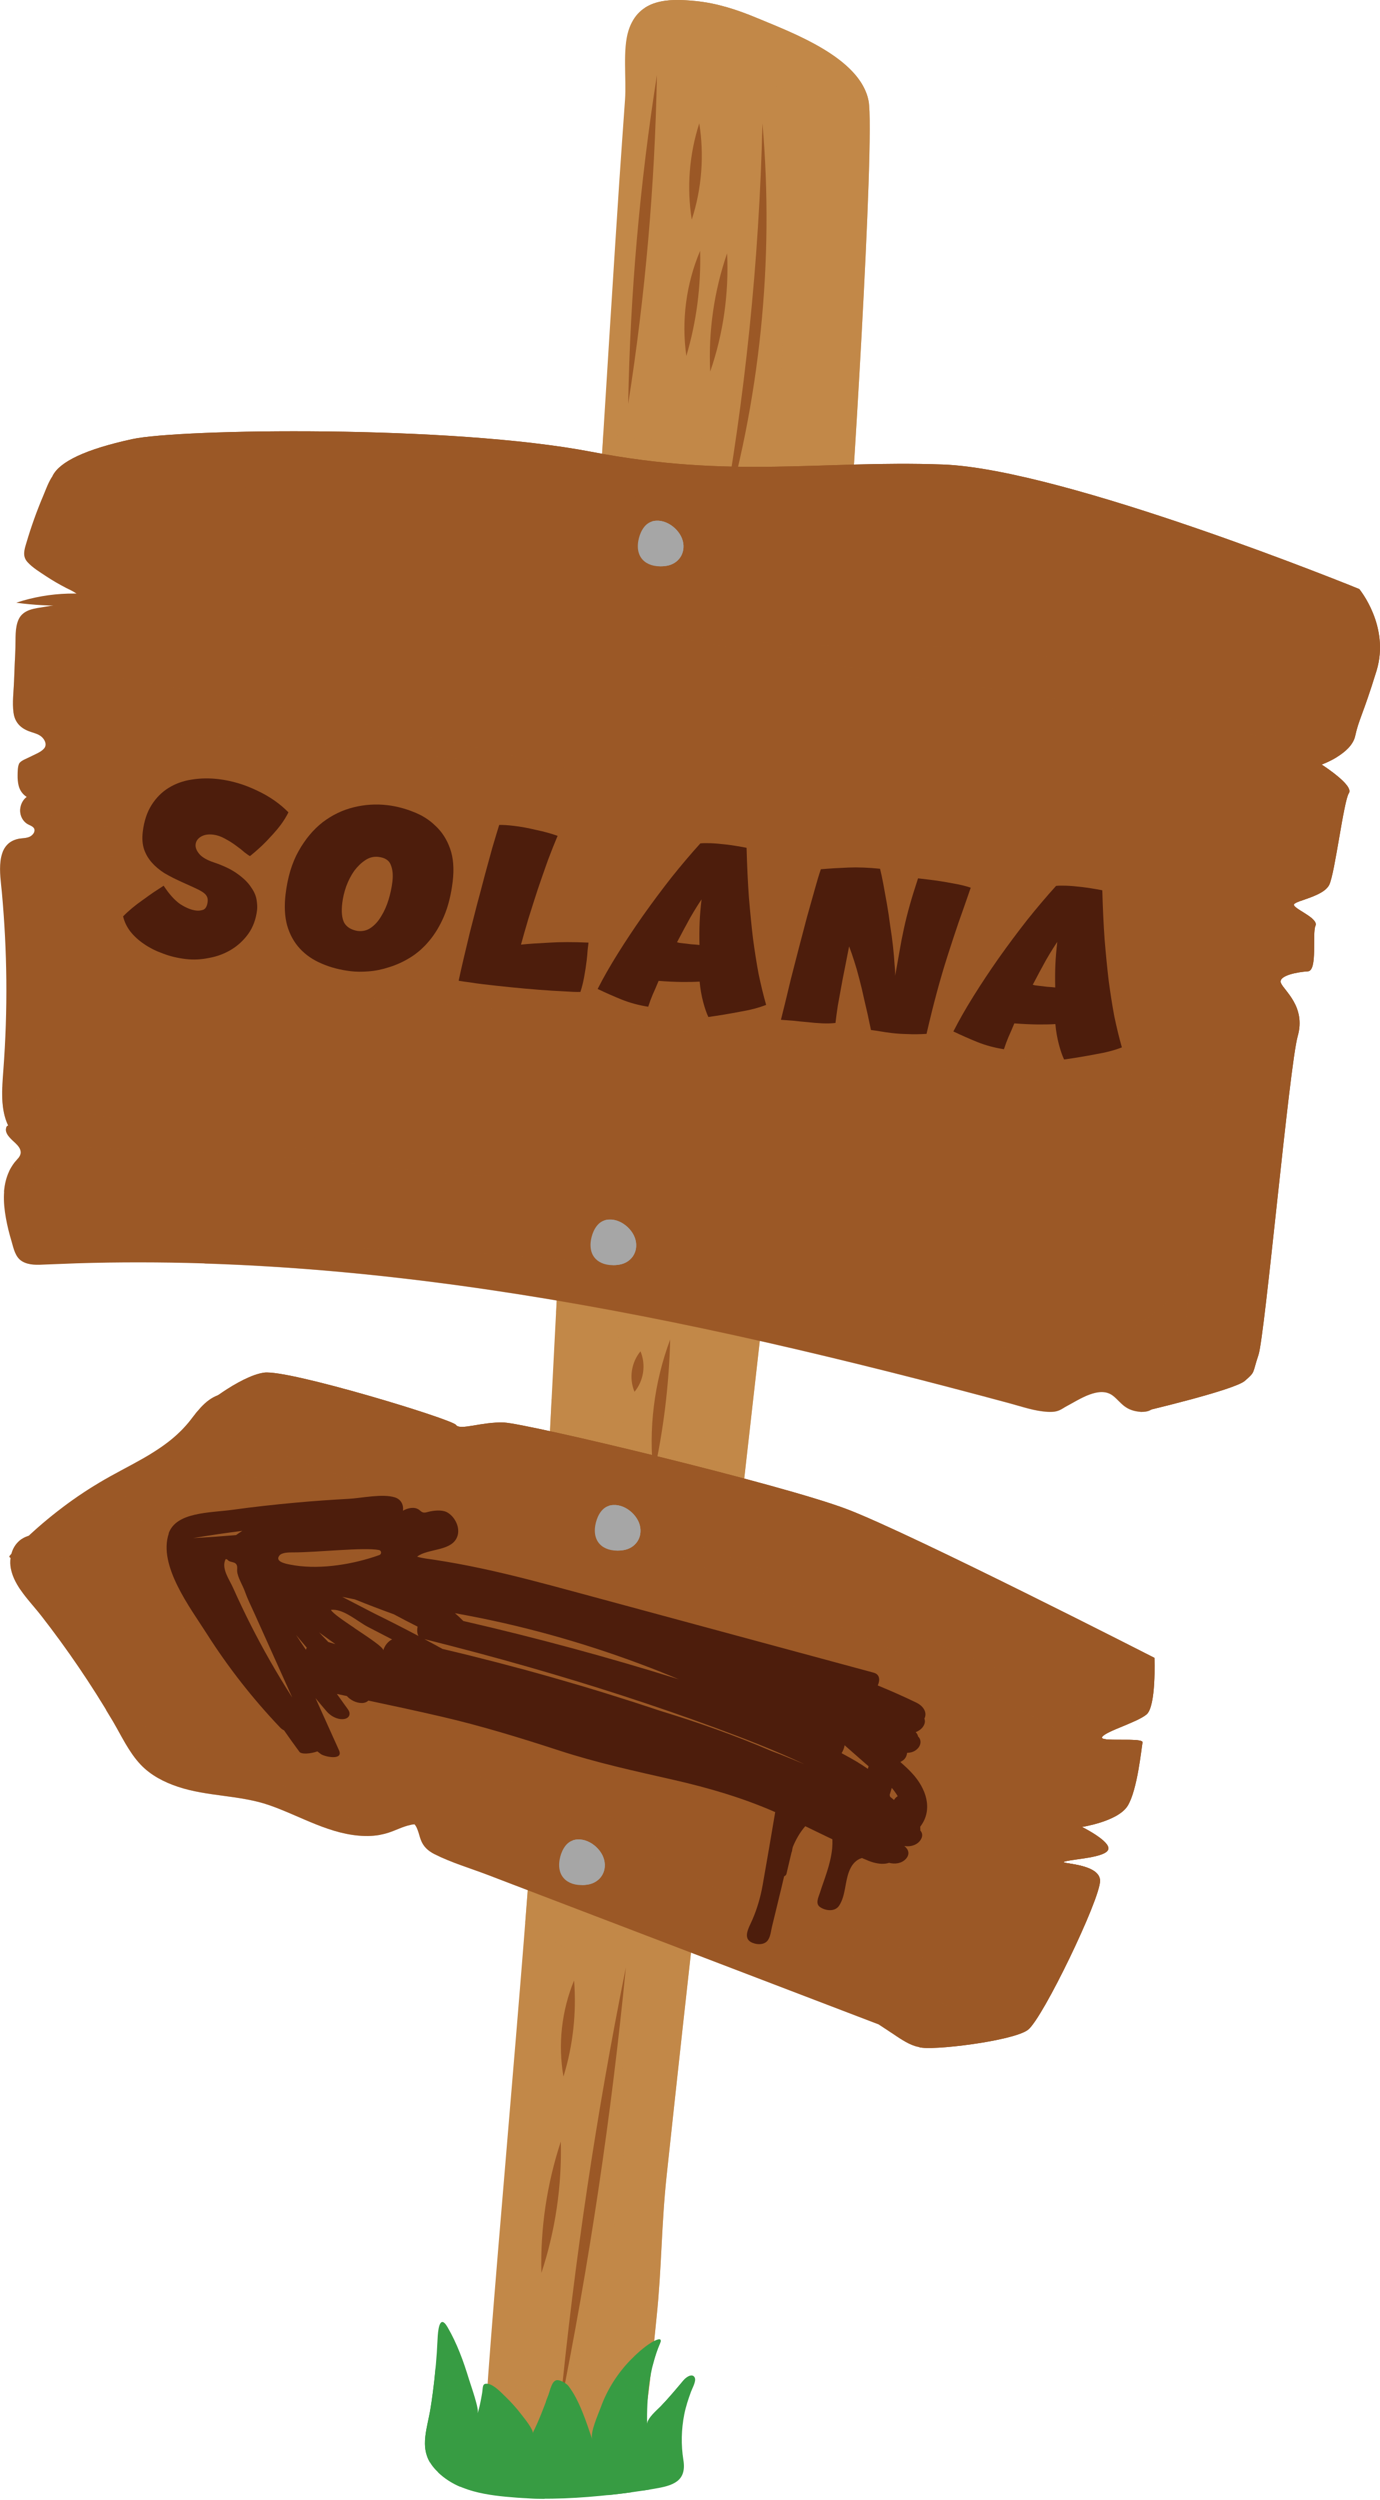 <?xml version="1.0" encoding="UTF-8"?> <svg xmlns="http://www.w3.org/2000/svg" width="174" height="315" viewBox="0 0 174 315" fill="none"><g clip-path="url(#clip0_14_30638)"><path d="M81.612 302.625C81.191 305.588 80.184 308.196 77.72 309.246C74.321 310.688 62.269 310.181 61.225 306.124C60.739 304.233 66.82 239.416 67.262 226.948C68.646 188.19 71.176 148.947 72.842 110.196C73.451 96.062 77.126 37.258 78.068 23.139C78.307 19.611 78.553 16.083 78.807 12.555C78.995 9.976 78.481 6.23 79.249 3.832C80.539 -0.196 84.329 -0.203 87.692 0.13C90.41 0.398 92.961 1.232 95.476 2.282C100.02 4.18 108.492 7.295 109.521 12.729C110.369 17.206 107.238 67.265 106.738 71.692C105.999 78.255 105.26 84.819 104.528 91.389C102.933 105.574 101.339 119.766 99.744 133.951C98.665 143.593 97.577 153.236 96.49 162.878C93.715 187.524 90.895 212.162 88.149 236.808C86.757 249.254 85.388 261.708 84.054 274.161C83.387 280.391 83.438 285.774 82.786 292.004C82.525 294.532 82.09 299.234 81.612 302.632V302.625Z" fill="#C28848"></path><g style="mix-blend-mode:screen"><path d="M102.411 12.048C96.809 11.062 91.359 8.701 86.692 5.462C84.793 4.144 82.96 2.659 81.322 0.978C83.076 -0.159 85.474 -0.094 87.692 0.13C90.41 0.398 92.961 1.232 95.476 2.282C99.925 4.137 108.137 7.172 109.441 12.403C107.086 12.533 104.774 12.46 102.411 12.048Z" fill="#C28848"></path></g><g style="mix-blend-mode:multiply"><path d="M102.759 5.578C102.643 5.513 102.527 5.448 102.404 5.39C102.52 5.455 102.636 5.513 102.759 5.578Z" fill="#C28848"></path></g><g style="mix-blend-mode:multiply"><path d="M99.708 4.071C99.621 4.028 99.527 3.992 99.44 3.948C99.527 3.984 99.621 4.028 99.708 4.071Z" fill="#C28848"></path></g><g style="mix-blend-mode:multiply"><path d="M98.686 3.622C98.607 3.586 98.527 3.55 98.447 3.521C98.527 3.557 98.607 3.586 98.686 3.622Z" fill="#C28848"></path></g><g style="mix-blend-mode:multiply"><path d="M97.701 3.202C97.628 3.173 97.556 3.144 97.483 3.108C97.556 3.137 97.628 3.166 97.701 3.202Z" fill="#C28848"></path></g><g style="mix-blend-mode:multiply"><path d="M96.729 2.804C96.729 2.804 96.758 2.811 96.766 2.818C96.751 2.818 96.744 2.811 96.729 2.804Z" fill="#C28848"></path></g><g style="mix-blend-mode:multiply" opacity="0.6"><path d="M61.232 304.356C62.602 303.943 63.95 303.45 65.247 302.871C67.842 301.712 70.574 300.227 72.371 297.966C74.219 295.641 75.031 292.728 75.625 289.874C77.097 282.876 78.597 275.965 78.778 268.778C78.872 265.091 78.677 261.396 78.068 257.759C77.662 255.325 77.474 252.753 76.394 250.493C75.22 248.03 73.169 246.596 70.886 245.255C69.306 244.328 67.798 243.227 66.226 242.249C66.769 235.345 67.161 229.788 67.262 226.941C67.864 210.119 68.683 193.204 69.552 176.28C72.386 177.251 75.234 178.207 78.097 179.106C79.256 179.468 80.438 179.779 81.561 180.236C82.373 180.562 83.192 180.881 84.025 181.149C85.438 181.598 87.409 182.235 88.671 181.112C89.99 179.932 89.526 178.019 88.844 176.628C88.018 174.926 86.808 173.346 85.431 172.05C83.663 170.391 81.162 169.659 78.93 168.869C76.836 168.123 74.828 167.188 72.748 166.406C71.966 166.109 71.045 165.689 70.118 165.414C71.081 146.962 72.06 128.525 72.85 110.189C73.219 101.546 74.741 76.212 76.075 54.594C81.916 55.739 88.069 55.87 93.802 54.095C95.019 53.718 96.701 52.95 97.208 51.682C97.512 50.929 97.679 50.088 97.904 49.306C98.106 48.603 98.28 47.893 98.396 47.169C98.918 43.829 98.534 40.258 98.201 36.918C97.846 33.411 97.346 29.927 96.99 26.421C96.642 22.965 96.563 19.509 96.621 16.032C96.65 14.221 96.715 12.388 96.766 10.548C98.614 11.185 100.505 11.693 102.419 12.026C104.774 12.439 107.086 12.511 109.434 12.381C109.463 12.489 109.499 12.598 109.521 12.714C110.369 17.191 107.238 67.251 106.738 71.677C105.999 78.24 105.26 84.804 104.528 91.375C102.933 105.56 101.339 119.751 99.744 133.936C98.665 143.579 97.577 153.221 96.49 162.864C93.715 187.509 90.895 212.148 88.149 236.794C86.757 249.24 85.388 261.693 84.054 274.146C83.387 280.377 83.438 285.759 82.786 291.99C82.525 294.518 82.09 299.22 81.612 302.617C81.191 305.58 80.184 308.188 77.72 309.239C74.321 310.68 62.269 310.173 61.225 306.116C61.182 305.957 61.189 305.334 61.239 304.341L61.232 304.356Z" fill="#C28848"></path></g><g style="mix-blend-mode:multiply"><path d="M106.977 8.527C107.057 8.599 107.129 8.679 107.209 8.751C107.137 8.679 107.057 8.599 106.977 8.527Z" fill="#C28848"></path></g><g style="mix-blend-mode:multiply"><path d="M107.897 9.505C107.832 9.432 107.774 9.353 107.709 9.28C107.774 9.353 107.832 9.425 107.897 9.505Z" fill="#C28848"></path></g><g style="mix-blend-mode:multiply"><path d="M108.477 10.287C108.419 10.193 108.354 10.106 108.289 10.019C108.354 10.106 108.412 10.2 108.477 10.287Z" fill="#C28848"></path></g><g style="mix-blend-mode:multiply"><path d="M108.941 11.077C108.898 10.983 108.847 10.896 108.796 10.809C108.847 10.896 108.898 10.99 108.941 11.077Z" fill="#C28848"></path></g><g style="mix-blend-mode:multiply"><path d="M109.296 11.903C109.267 11.823 109.238 11.751 109.209 11.671C109.238 11.751 109.275 11.823 109.296 11.903Z" fill="#C28848"></path></g><g style="mix-blend-mode:multiply"><path d="M104.629 6.701C104.535 6.636 104.433 6.578 104.339 6.513C104.44 6.578 104.535 6.636 104.629 6.701Z" fill="#C28848"></path></g><g style="mix-blend-mode:multiply"><path d="M103.701 6.115C103.593 6.049 103.484 5.984 103.368 5.919C103.477 5.984 103.585 6.049 103.701 6.115Z" fill="#C28848"></path></g><g style="mix-blend-mode:multiply"><path d="M105.557 7.346C105.462 7.273 105.368 7.208 105.274 7.143C105.368 7.208 105.462 7.281 105.557 7.346Z" fill="#C28848"></path></g><g style="mix-blend-mode:screen"><path d="M96.135 15.547C95.722 32.948 93.939 50.168 90.816 67.273C95.824 50.603 97.643 32.883 96.135 15.547Z" fill="#9B5826"></path><path d="M91.678 31.919C90.033 36.694 89.301 41.772 89.548 46.821C91.2 42.047 91.917 36.969 91.678 31.919Z" fill="#9B5826"></path><path d="M88.279 31.601C86.518 35.744 85.902 40.395 86.54 44.851C87.815 40.547 88.395 36.085 88.279 31.601Z" fill="#9B5826"></path><path d="M82.829 9.469C80.669 23.183 79.459 37.02 79.206 50.893C81.365 37.179 82.568 23.349 82.829 9.469Z" fill="#9B5826"></path><path d="M88.17 15.54C86.909 19.452 86.576 23.617 87.221 27.674C88.489 23.784 88.808 19.582 88.17 15.54Z" fill="#9B5826"></path><path d="M84.503 168.783C82.474 174.187 81.735 180.106 82.409 185.844C83.656 180.222 84.351 174.542 84.503 168.783Z" fill="#9B5826"></path><path d="M80.757 170.268C79.59 171.695 79.293 173.672 80.003 175.375C81.177 173.948 81.46 171.97 80.757 170.268Z" fill="#9B5826"></path><path d="M78.916 247.9C75.205 266.301 72.422 284.876 70.596 303.552C74.314 285.151 77.082 266.583 78.916 247.9Z" fill="#9B5826"></path><path d="M70.712 269.843C68.958 275.175 68.117 280.797 68.262 286.404C70.023 281.072 70.85 275.451 70.712 269.843Z" fill="#9B5826"></path><path d="M72.386 249.544C70.813 253.348 70.335 257.6 71.045 261.657C72.255 257.738 72.698 253.638 72.386 249.544Z" fill="#9B5826"></path></g><path d="M171.384 74.22C171.384 74.22 134.256 59.079 118.863 58.528C103.47 57.978 92.359 60.354 74.589 56.934C56.819 53.515 22.641 54.037 16.691 55.326C10.741 56.616 7.537 58.188 6.646 59.941C5.754 61.694 157.737 82.826 159.824 82.631C161.919 82.442 171.384 74.213 171.384 74.213V74.22Z" fill="#9B5826"></path><g style="mix-blend-mode:screen"><path d="M171.384 74.22C171.384 74.22 134.256 59.079 118.863 58.528C103.47 57.978 92.359 60.354 74.589 56.934C56.819 53.515 22.641 54.037 16.691 55.326C10.741 56.616 7.537 58.188 6.646 59.941C5.754 61.694 157.737 82.826 159.824 82.631C161.919 82.442 171.384 74.213 171.384 74.213V74.22Z" fill="#9B5826"></path></g><path d="M162.39 80.349L171.384 74.22C171.384 74.22 175.29 78.907 173.558 84.543C171.819 90.179 171.362 90.527 170.862 92.773C170.355 95.019 166.63 96.337 166.63 96.337C166.63 96.337 170.739 98.953 170.079 99.938C169.42 100.923 168.318 110.015 167.608 111.478C166.898 112.942 163.448 113.456 163.158 113.949C162.868 114.441 166.311 115.666 165.869 116.644C165.427 117.622 166.166 122.323 164.905 122.396C163.644 122.468 161.136 122.925 161.506 123.859C161.875 124.794 164.687 126.844 163.629 130.546C162.571 134.248 159.491 168.304 158.679 170.724C157.868 173.143 158.324 172.803 156.962 173.991C155.606 175.179 143.844 177.918 143.844 177.918C143.844 177.918 144.351 127.851 148.243 110.058C152.135 92.266 162.39 80.356 162.39 80.356V80.349Z" fill="#9B5826"></path><g style="mix-blend-mode:multiply"><path d="M162.39 80.349L171.384 74.22C171.384 74.22 175.29 78.907 173.558 84.543C171.819 90.179 171.362 90.527 170.862 92.773C170.355 95.019 166.63 96.337 166.63 96.337C166.63 96.337 170.739 98.953 170.079 99.938C169.42 100.923 168.318 110.015 167.608 111.478C166.898 112.942 163.448 113.456 163.158 113.949C162.868 114.441 166.311 115.666 165.869 116.644C165.427 117.622 166.166 122.323 164.905 122.396C163.644 122.468 161.136 122.925 161.506 123.859C161.875 124.794 164.687 126.844 163.629 130.546C162.571 134.248 159.491 168.304 158.679 170.724C157.868 173.143 158.324 172.803 156.962 173.991C155.606 175.179 143.844 177.918 143.844 177.918C143.844 177.918 144.351 127.851 148.243 110.058C152.135 92.266 162.39 80.356 162.39 80.356V80.349Z" fill="#9B5826"></path></g><g style="mix-blend-mode:multiply"><path d="M166.296 112.377C166.586 112.239 166.905 112.123 167.224 111.985C166.419 112.753 164.847 113.202 163.905 113.55C164.702 113.152 165.492 112.753 166.296 112.377Z" fill="#9B5826"></path></g><g style="mix-blend-mode:multiply"><path d="M161.665 99.604C158.317 99.872 155.056 100.445 151.831 101.372C151.439 101.437 151.055 101.531 150.671 101.64C151.171 100.227 151.708 98.865 152.251 97.561C152.889 97.561 153.541 97.634 154.135 97.598C155.099 97.547 156.056 97.416 157.005 97.257C158.81 96.953 160.593 96.554 162.39 96.207C164.093 95.873 165.782 95.656 167.507 95.489C167.869 95.453 168.231 95.417 168.601 95.374C167.594 95.997 166.637 96.337 166.637 96.337C166.637 96.337 169.413 98.105 170.036 99.286C167.26 99.162 164.419 99.38 161.673 99.604H161.665Z" fill="#9B5826"></path></g><g style="mix-blend-mode:multiply"><path d="M146.801 127.09C146.576 127.09 146.352 127.09 146.134 127.119C146.091 127.119 146.047 127.134 146.004 127.141C146.2 124.83 146.417 122.599 146.656 120.498C148.526 120.259 150.287 119.375 152.005 118.643C153.882 117.839 155.838 117.288 157.73 116.513C159.607 115.745 161.404 114.811 163.216 113.898C163.202 113.912 163.173 113.934 163.165 113.949C162.963 114.304 164.658 115.028 165.485 115.774C164.571 116.252 163.745 116.955 162.919 117.542C161.375 118.643 159.738 119.628 158.114 120.606C154.846 122.57 151.497 124.402 148.396 126.634C148.091 126.627 147.794 126.605 147.468 126.583C147.069 126.561 146.845 126.808 146.808 127.09H146.801Z" fill="#9B5826"></path></g><g style="mix-blend-mode:multiply"><path d="M163.564 127.199C161.056 127.996 158.621 129.032 156.244 130.14C153.425 131.451 150.78 132.98 148.127 134.552C148.04 134.545 147.953 134.552 147.866 134.588C147.576 134.719 147.316 134.885 147.018 135.008C146.721 135.132 146.431 135.276 146.141 135.421C145.873 135.559 145.612 135.697 145.352 135.842C145.489 133.675 145.641 131.538 145.808 129.452C145.982 129.401 146.156 129.343 146.33 129.293C147.047 129.068 147.765 128.843 148.468 128.561C148.54 128.532 148.613 128.503 148.685 128.474C148.729 128.452 148.772 128.43 148.816 128.409C148.823 128.409 148.823 128.409 148.83 128.401C149.011 128.315 148.765 128.438 148.83 128.401C148.845 128.401 148.859 128.387 148.903 128.365C149.048 128.293 149.178 128.228 149.294 128.104C149.294 128.104 149.294 128.104 149.294 128.097C150.156 128.119 151.019 128.01 151.852 127.771C153.469 127.3 154.903 126.366 156.418 125.663C158.085 124.888 159.788 124.185 161.498 123.526C161.455 123.635 161.448 123.75 161.498 123.874C161.738 124.475 162.984 125.54 163.564 127.213V127.199Z" fill="#9B5826"></path></g><path d="M1.145 147.607C1.319 147.237 1.536 146.882 1.783 146.549C2.08 146.143 2.616 145.745 2.609 145.201C2.602 144.491 1.819 143.963 1.377 143.499C0.971 143.072 0.558 142.564 0.833 141.963C0.862 141.898 0.935 141.854 1.029 141.826C0.029 139.725 0.246 137.16 0.42 134.871C0.703 131.096 0.833 127.308 0.797 123.519C0.761 119.809 0.573 116.108 0.232 112.413C0.029 110.21 -0.696 106.364 2.29 105.704C2.761 105.603 3.305 105.639 3.74 105.436C4.059 105.291 4.45 104.879 4.341 104.487C4.232 104.096 3.667 103.98 3.37 103.77C3.131 103.596 2.928 103.379 2.79 103.118C2.297 102.22 2.558 101.017 3.363 100.416C2.863 100.09 2.508 99.626 2.348 98.989C2.247 98.576 2.21 98.134 2.218 97.707C2.225 97.272 2.218 96.663 2.392 96.258C2.573 95.837 3.348 95.598 3.74 95.388C4.305 95.084 5.153 94.801 5.566 94.302C5.965 93.816 5.638 93.179 5.225 92.824C4.776 92.44 4.131 92.338 3.595 92.121C2.537 91.701 1.863 90.969 1.71 89.817C1.536 88.52 1.725 87.144 1.776 85.84L1.942 81.595C1.986 80.45 1.855 79.095 2.355 78.03C2.957 76.763 4.435 76.661 5.66 76.458C7.16 76.212 8.653 75.966 10.153 75.719C10.146 74.828 9.008 74.43 8.334 74.082C7.457 73.626 6.602 73.133 5.783 72.59C5.008 72.075 4.131 71.547 3.493 70.858C2.783 70.098 3.066 69.272 3.334 68.374C3.928 66.367 4.631 64.396 5.45 62.469C5.805 61.629 6.124 60.68 6.66 59.934C7.146 59.253 7.791 59.043 8.603 59.144C8.617 59.144 8.646 59.151 8.682 59.166C18.792 57.543 28.989 55.971 39.266 56.282C49.332 56.587 59.123 59.006 68.972 60.854C73.922 61.781 78.916 62.556 83.953 62.803C89.192 63.056 94.439 62.781 99.679 62.701C104.803 62.629 109.912 62.81 114.978 63.665C119.993 64.505 124.914 65.845 129.784 67.309C139.51 70.235 149.048 73.8 158.31 77.972C159.469 78.494 160.629 79.03 161.781 79.566C161.904 79.624 162.006 79.697 162.049 79.784C162.296 79.885 162.477 80.081 162.412 80.334C161.498 84 160.977 87.752 160.861 91.527C160.81 93.222 160.578 94.758 159.274 95.961C158.745 96.453 158.107 96.844 157.44 97.105C157.114 97.236 156.781 97.344 156.44 97.424C156.121 97.496 155.766 97.496 155.454 97.612C154.947 97.808 155.44 97.96 155.722 98.098C156.135 98.293 156.541 98.503 156.933 98.743C157.737 99.242 158.476 99.851 159.129 100.546C159.346 100.778 159.324 100.974 159.187 101.111C158.701 103.089 158.23 105.074 157.904 107.081C157.592 108.979 157.541 110.899 157.281 112.797C157.049 114.47 156.556 116.151 155.396 117.426C154.476 118.44 153.258 119.092 151.91 119.179C152.309 121.099 154.027 122.381 154.577 124.25C155.027 125.779 154.36 127.467 152.7 127.786C152.222 127.88 152.07 128.032 152.244 128.525C152.389 128.923 152.671 129.249 152.925 129.582C153.461 130.292 153.751 131.111 153.86 131.995C154.092 133.951 153.548 135.95 153.171 137.856C152.664 140.464 152.149 143.072 151.642 145.687C151.62 145.81 151.512 145.882 151.36 145.919C151.36 145.962 151.345 145.998 151.338 146.042C150.809 152.178 150.28 158.314 149.758 164.457C149.606 166.225 149.454 167.985 149.301 169.753C149.193 171.035 149.258 172.542 148.323 173.549C147.576 174.353 146.272 174.781 145.888 175.889C145.707 176.411 145.757 177.027 145.352 177.454C144.975 177.838 144.38 177.91 143.873 177.889C143.228 177.86 142.561 177.686 142.011 177.338C141.366 176.932 140.916 176.295 140.307 175.838C138.626 174.571 136.053 176.353 134.546 177.15C133.77 177.555 133.509 177.968 132.082 177.889C130.48 177.794 128.936 177.258 127.4 176.838C124.82 176.143 122.24 175.454 119.653 174.781C114.558 173.448 109.449 172.165 104.325 170.934C93.947 168.442 83.51 166.196 72.995 164.341C62.566 162.501 52.057 161.045 41.505 160.132C30.924 159.22 20.292 158.85 9.675 159.183C8.363 159.227 7.052 159.278 5.74 159.335C4.747 159.386 3.645 159.459 2.761 158.915C1.913 158.394 1.71 157.285 1.449 156.394C1.16 155.416 0.906 154.424 0.732 153.417C0.391 151.49 0.312 149.382 1.174 147.57L1.145 147.607Z" fill="#9B5826"></path><g style="mix-blend-mode:multiply" opacity="0.5"><path d="M21.843 105.53C25.749 106.211 29.656 106.907 33.577 107.53C39.454 108.472 45.498 108.501 51.34 109.667C46.426 109.776 41.512 109.544 36.613 109.225C30.968 108.856 25.329 108.363 19.676 108.124C13.9 107.885 8.117 107.668 2.341 107.465C1.667 107.443 0.993 107.429 0.319 107.407C0.63 106.581 1.217 105.936 2.29 105.704C2.761 105.603 3.305 105.639 3.739 105.436C4.058 105.291 4.45 104.878 4.341 104.487C4.232 104.096 3.667 103.98 3.37 103.77C3.131 103.596 2.928 103.379 2.79 103.118C2.587 102.741 2.515 102.321 2.558 101.908C5.189 102.423 7.783 103.176 10.407 103.647C14.212 104.328 18.046 104.871 21.85 105.538L21.843 105.53Z" fill="#9B5826"></path></g><g style="mix-blend-mode:multiply" opacity="0.5"><path d="M0.493 150.178C0.565 149.287 0.754 148.418 1.138 147.599C1.312 147.23 1.529 146.875 1.776 146.542C1.928 146.339 2.131 146.143 2.305 145.926C3.493 146.875 5.022 147.411 6.088 148.469C4.305 149.287 2.421 149.823 0.493 150.178Z" fill="#9B5826"></path></g><g style="mix-blend-mode:multiply" opacity="0.5"><path d="M22.959 142.376C27.59 143.129 32.178 144.021 36.838 144.564C45.332 145.549 54.094 145.955 62.377 148.23C59.203 148.128 56.029 147.86 52.869 147.541C48.68 147.114 44.498 146.585 40.309 146.187C36.149 145.788 31.975 145.585 27.808 145.361C19.336 144.919 10.864 144.564 2.391 144.209C2.312 144.209 2.232 144.223 2.145 144.245C1.899 143.97 1.594 143.731 1.377 143.499C0.971 143.071 0.558 142.564 0.833 141.963C0.862 141.898 0.935 141.854 1.029 141.825C0.326 140.348 0.232 138.645 0.29 136.964C3.094 138.196 6.066 139.065 9.052 139.79C13.639 140.898 18.306 141.623 22.959 142.383V142.376Z" fill="#9B5826"></path></g><g style="mix-blend-mode:multiply" opacity="0.5"><path d="M121.015 134.907C101.36 132.306 81.8 128.916 62.051 127.054C57.84 126.655 53.608 126.452 49.405 126.025C47.549 125.837 45.564 125.677 43.781 125.105C43.672 125.069 43.505 125.004 43.346 124.938C43.426 124.888 43.513 124.844 43.621 124.793C46.767 123.46 50.26 123.229 53.637 123.33C57.928 123.453 62.218 124.134 66.487 124.576C71.502 125.105 76.495 125.808 81.488 126.467C86.475 127.119 91.468 127.648 96.447 128.322C115.464 130.893 134.299 134.646 153.367 136.79C153.287 137.16 153.215 137.522 153.142 137.884C153.012 138.536 152.889 139.181 152.758 139.833C152.004 139.666 151.251 139.5 150.497 139.34C140.749 137.355 130.857 136.211 121.008 134.907H121.015Z" fill="#9B5826"></path></g><g style="mix-blend-mode:multiply" opacity="0.5"><path d="M107.071 84.072C98.867 82.819 90.707 81.428 82.576 79.762C87.83 80.283 93.084 80.79 98.353 81.102C105.216 81.508 112.072 81.319 118.935 81.471C122.421 81.551 125.907 81.768 129.349 82.312C132.763 82.848 136.147 83.587 139.517 84.34C142.851 85.086 146.17 85.919 149.497 86.68C151.12 87.05 152.751 87.39 154.382 87.731C156.019 88.071 157.505 88.462 159.186 88.433C159.766 88.658 160.361 88.839 160.977 88.977C160.911 89.832 160.853 90.686 160.832 91.541C160.817 92.106 160.774 92.65 160.679 93.171C160.448 93.121 160.208 93.063 159.976 93.012C142.489 89.194 124.747 86.782 107.064 84.072H107.071Z" fill="#9B5826"></path></g><g style="mix-blend-mode:multiply" opacity="0.5"><path d="M31.221 158.053C37.055 157.082 42.955 157.162 48.839 157.401C54.818 157.647 60.79 157.901 66.755 158.35C78.676 159.241 90.576 160.726 102.252 163.327C108.057 164.616 113.71 166.341 119.406 168.036C124.892 169.673 130.799 171.021 136.51 169.731C141.054 168.702 145.518 166.181 148.475 162.544C149.127 161.748 149.656 160.885 150.12 159.98C149.99 161.48 149.859 162.979 149.736 164.479C149.584 166.246 149.432 168.007 149.279 169.774C149.171 171.057 149.236 172.564 148.301 173.571C147.555 174.375 146.25 174.802 145.866 175.911C145.685 176.432 145.736 177.048 145.33 177.475C144.953 177.859 144.359 177.932 143.851 177.91C143.206 177.881 142.539 177.707 141.989 177.359C141.344 176.954 140.894 176.316 140.286 175.86C138.604 174.592 136.031 176.374 134.524 177.171C133.749 177.577 133.488 177.99 132.06 177.91C130.458 177.816 128.915 177.28 127.378 176.86C124.798 176.164 122.218 175.476 119.631 174.802C114.536 173.469 109.427 172.187 104.303 170.955C93.925 168.463 83.489 166.217 72.973 164.363C62.544 162.523 52.035 161.067 41.483 160.154C36.236 159.697 30.975 159.386 25.706 159.219C27.532 158.756 29.366 158.357 31.221 158.046V158.053Z" fill="#9B5826"></path></g><g style="mix-blend-mode:multiply" opacity="0.5"><path d="M1.703 89.817C1.529 88.52 1.717 87.144 1.768 85.84C1.804 84.963 1.833 84.087 1.87 83.21C2.341 83.282 2.805 83.362 3.276 83.434C6.443 83.963 9.61 84.499 12.777 85.043C24.111 86.984 35.417 89.078 46.68 91.367C55.695 93.2 64.689 95.171 73.647 97.293C67.849 96.888 62.073 96.17 56.304 95.46C49.202 94.584 42.107 93.78 34.968 93.265C27.786 92.744 20.597 92.403 13.4 92.128C9.907 91.998 6.421 91.882 2.928 91.773C2.261 91.331 1.833 90.701 1.71 89.817H1.703Z" fill="#9B5826"></path></g><g style="mix-blend-mode:screen"><path d="M158.027 81.269C142.953 73.525 126.248 68.794 109.347 67.497C125.936 70.779 142.177 75.365 158.027 81.269Z" fill="#9B5826"></path><path d="M133.415 77.574C131.676 76.154 129.589 75.27 127.451 74.684C125.298 74.133 123.052 73.872 120.834 74.249C121.892 74.647 122.936 74.945 123.972 75.234C126.907 76.009 130.415 77.045 133.415 77.567V77.574Z" fill="#9B5826"></path><path d="M151.157 128.366C140.308 124.924 129.038 122.773 117.682 122.005C128.719 124.751 139.88 126.859 151.157 128.366Z" fill="#9B5826"></path><path d="M133.618 130.612C130.009 128.576 125.914 127.424 121.769 127.301C125.378 129.344 129.473 130.481 133.618 130.612Z" fill="#9B5826"></path><path d="M51.47 145.883C35.831 141.826 19.423 140.493 3.334 141.992C19.452 142.5 35.475 143.782 51.47 145.883Z" fill="#9B5826"></path><path d="M28.873 146.912C20.561 144.847 11.864 144.209 3.334 145.057C11.813 146.209 20.314 146.817 28.873 146.912Z" fill="#9B5826"></path><path d="M47.376 153.946C37.2 150.968 26.511 149.643 15.915 150.063C26.047 151.591 37.179 152.961 47.376 153.946Z" fill="#9B5826"></path><path d="M23.691 119.571C18.14 117.68 11.994 117.397 6.298 118.781C12.103 119.404 17.857 119.658 23.691 119.571Z" fill="#9B5826"></path><path d="M19.807 122.085C15.422 120.875 10.784 120.636 6.298 121.418C10.683 122.635 15.321 122.86 19.807 122.085Z" fill="#9B5826"></path><path d="M52.586 65.599C40.012 61.52 26.438 60.26 13.335 61.977C26.518 62.274 39.578 63.477 52.586 65.599Z" fill="#9B5826"></path><path d="M15.176 75.553C10.886 74.415 6.255 74.546 2.044 75.944C6.421 76.545 10.842 76.408 15.176 75.553Z" fill="#9B5826"></path><path d="M11.849 78.408C8.798 77.422 5.457 77.422 2.413 78.429C5.465 79.422 8.798 79.407 11.849 78.408Z" fill="#9B5826"></path><path d="M143.634 153.823C133.053 150.164 121.849 148.216 110.652 148.114C121.276 150.143 132.944 152.157 143.634 153.823Z" fill="#9B5826"></path><path d="M116.754 159.575C110.362 157.083 103.607 155.518 96.766 154.967C103.158 157.467 109.912 159.017 116.754 159.575Z" fill="#9B5826"></path><path d="M104.919 154.533C99.875 151.903 94.142 150.534 88.453 150.628C93.802 152.512 99.295 153.801 104.919 154.533Z" fill="#9B5826"></path><path d="M100.687 160.734C97.976 159.082 94.758 158.321 91.598 158.611C94.309 160.27 97.527 161.016 100.687 160.734Z" fill="#9B5826"></path></g><path d="M82.119 65.737C83.764 65.171 85.685 66.599 86.091 68.163C86.489 69.706 85.547 71.083 83.989 71.308C81.764 71.633 80.075 70.496 80.481 68.156C80.648 67.222 81.155 66.07 82.119 65.737Z" fill="#A6A6A6"></path><g style="mix-blend-mode:multiply"><path d="M85.04 68.265C84.721 67.026 83.453 65.881 82.126 65.729C83.771 65.171 85.685 66.599 86.091 68.156C86.489 69.699 85.547 71.076 83.989 71.3C83.713 71.344 83.445 71.358 83.184 71.358C84.597 71.025 85.424 69.721 85.04 68.258V68.265Z" fill="#A6A6A6"></path></g><path d="M76.154 153.794C77.799 153.229 79.72 154.656 80.126 156.22C80.525 157.764 79.582 159.133 78.024 159.365C75.799 159.691 74.111 158.553 74.516 156.213C74.683 155.279 75.191 154.127 76.154 153.794Z" fill="#A6A6A6"></path><g style="mix-blend-mode:multiply"><path d="M79.075 156.322C78.756 155.083 77.488 153.938 76.162 153.786C77.807 153.228 79.72 154.648 80.126 156.213C80.525 157.756 79.582 159.126 78.024 159.357C77.749 159.401 77.481 159.415 77.22 159.415C78.633 159.082 79.459 157.778 79.075 156.315V156.322Z" fill="#A6A6A6"></path></g><path d="M145.562 208.895C145.562 208.895 115.094 193.341 106.861 190.19C98.628 187.038 66.392 179.352 63.551 179.243C60.711 179.135 58 180.279 57.5 179.548C56.993 178.816 36.345 172.542 33.309 172.955C30.272 173.375 25.271 177.338 24.634 178.157C23.996 178.975 130.56 212.387 132.698 212.112C134.843 211.836 145.562 208.888 145.562 208.888V208.895Z" fill="#9B5826"></path><g style="mix-blend-mode:screen"><path d="M145.562 208.895C145.562 208.895 115.094 193.341 106.861 190.19C98.628 187.038 66.392 179.352 63.551 179.243C60.711 179.135 58 180.279 57.5 179.548C56.993 178.816 36.345 172.542 33.309 172.955C30.272 173.375 25.271 177.338 24.634 178.157C23.996 178.975 130.56 212.387 132.698 212.112C134.843 211.836 145.562 208.888 145.562 208.888V208.895Z" fill="#9B5826"></path></g><path d="M136.126 209.424L145.562 208.888C145.562 208.888 145.808 215.017 144.554 216.038C143.301 217.059 139.568 218.081 138.981 218.842C138.394 219.595 144.192 218.856 144.061 219.559C143.924 220.254 143.416 225.565 142.184 227.542C140.952 229.52 136.43 230.201 136.43 230.201C136.43 230.201 140.119 232.034 139.735 233.055C139.351 234.077 135.386 234.236 134.263 234.555C133.14 234.874 138.67 234.7 138.706 236.975C138.742 239.249 131.48 254.361 129.603 255.774C127.726 257.187 117.305 258.447 115.899 257.947C114.5 257.455 114.775 245.559 118.334 233.867C121.892 222.174 136.133 209.431 136.133 209.431L136.126 209.424Z" fill="#9B5826"></path><g style="mix-blend-mode:multiply"><path d="M136.126 209.424L145.562 208.888C145.562 208.888 145.808 215.017 144.554 216.038C143.301 217.059 139.568 218.081 138.981 218.842C138.394 219.595 144.192 218.856 144.061 219.559C143.924 220.254 143.416 225.565 142.184 227.542C140.952 229.52 136.43 230.201 136.43 230.201C136.43 230.201 140.119 232.034 139.735 233.055C139.351 234.077 135.386 234.236 134.263 234.555C133.14 234.874 138.67 234.7 138.706 236.975C138.742 239.249 131.48 254.361 129.603 255.774C127.726 257.187 117.305 258.447 115.899 257.947C114.5 257.455 114.775 245.559 118.334 233.867C121.892 222.174 136.133 209.431 136.133 209.431L136.126 209.424Z" fill="#9B5826"></path></g><g style="mix-blend-mode:multiply"><path d="M144.025 219.479C142.96 219.776 141.902 220.356 140.96 220.812C139.728 221.406 138.524 222.051 137.307 222.674C134.604 224.065 131.806 225.391 128.799 225.963C126.508 226.398 124.226 226.354 121.935 226.18C123.276 223.993 124.798 221.877 126.342 219.928C128.154 219.726 129.958 219.414 131.77 219.218C134.234 218.958 136.633 218.805 139.039 218.197C140.155 217.914 141.257 217.574 142.337 217.19C140.894 217.798 139.322 218.371 138.959 218.842C138.401 219.566 143.663 218.921 144.011 219.479H144.025Z" fill="#9B5826"></path></g><g style="mix-blend-mode:multiply"><path d="M119.74 230.288C120.203 230.549 120.682 230.759 121.189 230.911C121.53 231.012 121.892 231.078 122.24 231.056C125.045 232.418 128.088 233.389 131.154 233.954C132.451 234.193 133.828 234.388 135.176 234.374C134.792 234.432 134.466 234.49 134.249 234.548C133.14 234.866 138.51 234.7 138.677 236.888C137.524 237.395 136.162 237.431 134.923 237.489C133.285 237.569 131.69 237.525 130.074 237.243C126.748 236.663 123.508 235.359 120.464 233.917C120.385 233.881 120.305 233.874 120.232 233.874C120.203 233.859 120.182 233.852 120.153 233.838C119.935 233.744 119.725 233.649 119.508 233.548C119.196 233.41 118.892 233.251 118.587 233.099C118.906 232.157 119.29 231.215 119.725 230.273C119.725 230.273 119.732 230.273 119.74 230.281V230.288Z" fill="#9B5826"></path></g><g style="mix-blend-mode:multiply"><path d="M118.921 234.838C119.152 234.932 119.384 235.012 119.616 235.091C119.913 235.193 120.211 235.294 120.522 235.2C123.501 237.062 126.762 238.366 130.255 238.88C132.002 239.134 133.712 239.105 135.459 238.953C136.466 238.866 137.517 238.75 138.408 238.308C138.082 239.366 137.495 240.865 136.763 242.546C136.698 242.452 136.589 242.394 136.43 242.415C133.27 242.886 130.06 242.684 127.008 241.756C123.747 240.764 120.508 239.655 117.304 238.474C117.232 238.445 117.159 238.438 117.094 238.446C117.399 237.149 117.754 235.83 118.145 234.512C118.399 234.628 118.66 234.744 118.921 234.845V234.838Z" fill="#9B5826"></path></g><path d="M1.181 196.094C1.261 195.985 1.348 195.891 1.435 195.79C1.71 194.783 2.392 193.928 3.457 193.565C3.501 193.551 3.53 193.529 3.573 193.515C3.588 193.515 3.602 193.515 3.616 193.515C6.726 190.624 10.175 188.096 13.886 186.031C17.495 184.024 21.38 182.329 23.974 178.982C25.148 177.468 26.25 175.947 28.265 175.585C30.453 175.193 32.794 175.874 34.939 176.258L42.288 177.562C44.433 177.946 46.796 178.12 48.811 178.968C49.68 179.337 50.485 179.873 51.05 180.641C51.615 181.402 51.883 182.315 52.217 183.191C52.507 183.966 53.137 185.568 54.174 184.952C54.985 184.466 55.565 183.684 56.42 183.242C60.051 181.358 64.733 183.104 68.4 184.003C77.604 186.263 86.808 188.574 95.86 191.399C101.129 193.044 106.347 194.855 111.463 196.927C114.848 198.296 118.087 199.919 121.494 201.223C124.856 202.505 128.183 203.94 131.183 205.946C132.422 206.772 133.604 207.692 134.872 208.482C135.314 208.757 135.778 209.025 136.104 209.431C137.249 210.887 136.242 213.741 136.082 215.4C135.93 216.907 135.647 217.943 134.256 218.704C131.64 220.124 128.893 221.341 126.125 222.442C126.719 223.116 127.371 223.724 128.103 224.253C128.871 224.811 129.741 225.267 130.306 226.064C130.901 226.89 130.872 227.81 130.611 228.752C130.256 230.056 129.813 231.346 129.415 232.635C129.292 233.026 128.821 233.135 128.465 233.106C127.393 233.019 126.342 233.019 125.277 233.12C126.067 234.272 126.871 235.417 127.719 236.525C128.205 237.163 127.538 237.626 126.922 237.59C124.704 237.453 122.486 237.315 120.269 237.17C120.269 238.134 121.312 238.829 122.059 239.358C122.849 239.916 123.682 240.568 124.088 241.473C124.574 242.567 124.19 243.625 123.718 244.646C123.11 245.965 122.501 247.276 121.892 248.587C120.66 251.253 119.479 253.948 118.182 256.585C116.812 259.367 114.123 257.288 112.355 256.122C111.833 255.774 111.304 255.433 110.782 255.086C101.571 251.565 92.359 248.044 83.148 244.523C78.314 242.676 73.48 240.829 68.646 238.981C66.284 238.076 63.921 237.177 61.559 236.272C59.326 235.417 56.92 234.714 54.782 233.635C53.956 233.215 53.362 232.671 53.043 231.795C52.898 231.411 52.818 230.998 52.666 230.614C52.586 230.418 52.449 230.013 52.253 229.897C52.391 229.86 52.369 229.853 52.181 229.882C52.043 229.889 51.905 229.911 51.775 229.947C50.796 230.15 49.905 230.636 48.956 230.94C48.013 231.244 47.02 231.36 46.042 231.338C41.701 231.244 37.94 228.839 33.954 227.455C30.236 226.166 26.184 226.383 22.445 225.137C20.698 224.557 19.01 223.688 17.734 222.341C16.248 220.769 15.314 218.711 14.226 216.864C11.502 212.242 8.479 207.801 5.182 203.57C3.798 201.795 1.812 199.933 1.37 197.637C1.283 197.195 1.276 196.746 1.334 196.311C1.218 196.224 1.152 196.144 1.189 196.087L1.181 196.094Z" fill="#9B5826"></path><g style="mix-blend-mode:multiply" opacity="0.5"><path d="M102.788 203.577C94.019 199.752 85.141 196.072 76.546 191.855C80.51 192.558 84.402 193.58 88.236 194.847C97.592 197.934 106.383 202.331 115.493 206.011C122.457 208.822 129.393 211.684 136.162 214.915C136.133 215.081 136.111 215.248 136.097 215.4C135.959 216.806 135.691 217.798 134.531 218.537C133.915 218.204 133.299 217.87 132.676 217.544C122.95 212.408 112.862 207.982 102.788 203.584V203.577Z" fill="#9B5826"></path></g><g style="mix-blend-mode:multiply" opacity="0.5"><path d="M37.889 184.155C40.643 185.183 43.448 186.045 46.202 187.052C48.296 187.82 50.412 188.704 52.224 190.023C51.144 190.081 49.941 189.733 49.021 189.53C47.071 189.088 45.086 188.813 43.129 188.422C36.28 187.045 29.431 185.589 22.626 184.031C21.43 183.756 20.22 183.481 18.995 183.213C20.735 182.155 22.358 180.938 23.684 179.344C25.025 179.685 26.351 180.083 27.678 180.511C31.127 181.612 34.512 182.894 37.896 184.155H37.889Z" fill="#9B5826"></path></g><g style="mix-blend-mode:multiply" opacity="0.5"><path d="M35.193 196.007C30.953 195.739 26.837 193.862 22.771 192.848C17.952 191.646 13.023 190.204 8.03 189.842C9.19 188.972 10.385 188.154 11.61 187.386C12.045 187.509 12.48 187.632 12.915 187.755C15.77 188.581 18.633 189.392 21.466 190.284C26.177 191.769 30.91 193.507 35.193 196.007Z" fill="#9B5826"></path></g><g style="mix-blend-mode:multiply" opacity="0.5"><path d="M14.792 216.045C17.191 217.03 19.582 218.015 21.974 219.008C29.845 222.282 37.708 225.731 45.252 229.693C46.18 230.179 47.1 230.679 48.013 231.186C47.361 231.309 46.694 231.367 46.035 231.352C41.694 231.258 37.932 228.853 33.947 227.469C30.229 226.18 26.177 226.397 22.438 225.151C20.691 224.572 19.003 223.702 17.727 222.355C16.241 220.783 15.306 218.725 14.219 216.878C13.937 216.4 13.632 215.929 13.342 215.451C13.821 215.654 14.299 215.856 14.785 216.052L14.792 216.045Z" fill="#9B5826"></path></g><g style="mix-blend-mode:multiply" opacity="0.5"><path d="M89.011 237.307C83.264 234.518 77.539 231.715 71.741 229.027C68.733 227.636 65.726 226.252 62.733 224.847C61.247 224.151 59.689 223.572 58.196 222.869C62.791 223.862 67.306 225.231 71.719 226.854C81.764 230.556 91.323 235.431 100.991 239.988C105.6 242.161 110.282 244.11 114.993 246.066C117.247 247.001 119.493 247.964 121.697 249.022C121.081 250.355 120.479 251.688 119.863 253.021C109.854 247.276 99.382 242.342 89.004 237.307H89.011Z" fill="#9B5826"></path></g><g style="mix-blend-mode:multiply" opacity="0.5"><path d="M9.936 197.137C14.596 199.173 19.184 201.411 23.96 203.179C25.873 203.889 27.794 204.606 29.62 205.519C30.678 206.048 31.758 206.649 32.678 207.424C31.127 207.228 29.598 206.772 28.105 206.323C25.931 205.671 23.721 205.185 21.503 204.671C15.183 203.215 8.864 201.781 2.551 200.281C1.993 199.455 1.544 198.593 1.363 197.644C1.276 197.202 1.268 196.753 1.326 196.318C1.211 196.231 1.145 196.152 1.182 196.094C1.261 195.985 1.348 195.891 1.435 195.789C1.645 195.021 2.087 194.348 2.761 193.906C3.015 194.036 3.247 194.181 3.428 194.275C4.088 194.616 4.769 194.898 5.45 195.195C6.943 195.847 8.436 196.485 9.922 197.137H9.936Z" fill="#9B5826"></path></g><g style="mix-blend-mode:multiply" opacity="0.5"><path d="M83.083 215.791C75.481 212.821 67.885 209.843 60.298 206.851C56.855 205.497 53.427 204.077 49.934 202.845C48.173 202.222 46.274 201.606 44.593 200.672C45.223 200.875 45.846 201.114 46.484 201.302C48.303 201.831 50.13 202.345 51.956 202.86C55.652 203.91 59.341 204.968 63.044 205.997C69.494 207.786 75.879 209.814 82.228 211.93C88.526 214.031 94.824 216.139 101.042 218.45C107.173 220.732 113.224 223.246 119.117 226.093C121.842 227.404 124.451 228.882 127.096 230.345C127.958 230.823 128.835 231.273 129.727 231.678C129.625 231.997 129.524 232.316 129.422 232.627C129.299 233.019 128.828 233.127 128.473 233.098C127.4 233.004 126.349 233.011 125.284 233.113C125.458 233.366 125.639 233.62 125.82 233.873C111.833 227.266 97.483 221.413 83.076 215.791H83.083Z" fill="#9B5826"></path></g><g style="mix-blend-mode:screen"><path d="M133.879 211.575C127.197 206.222 119.116 202.513 110.688 200.955C118.486 204.425 126.161 207.932 133.879 211.575Z" fill="#9B5826"></path><path d="M116.08 205.874C110.586 202.926 104.745 200.687 98.679 199.231C103.977 202.534 109.927 204.795 116.08 205.874Z" fill="#9B5826"></path><path d="M24.684 206.584C18.539 203.244 11.929 200.789 5.088 199.318C11.226 202.665 17.843 205.106 24.684 206.584Z" fill="#9B5826"></path><path d="M21.706 208.678C19.177 206.381 15.676 205.142 12.263 205.367C15.183 207.091 18.358 208.192 21.706 208.678Z" fill="#9B5826"></path><path d="M34.838 221.457C29.852 218.596 24.38 216.603 18.713 215.618C23.699 218.487 29.178 220.465 34.838 221.457Z" fill="#9B5826"></path><path d="M75.778 193.957C74.459 192.414 72.408 191.639 70.4 191.95C71.712 193.501 73.77 194.261 75.778 193.957Z" fill="#9B5826"></path><path d="M77.807 197.695C73.756 194.645 68.588 193.001 63.515 193.175C68.139 194.957 73.002 196.478 77.807 197.695Z" fill="#9B5826"></path><path d="M95.346 234.772C87.7 229.81 79.097 226.275 70.176 224.435C78.198 228.057 87.098 231.701 95.346 234.772Z" fill="#9B5826"></path><path d="M89.816 235.084C86.685 232.722 82.967 231.179 79.082 230.65C82.206 233.019 85.931 234.548 89.816 235.084Z" fill="#9B5826"></path></g><path d="M76.698 189.762C78.343 189.197 80.264 190.624 80.67 192.189C81.068 193.732 80.126 195.102 78.568 195.333C76.343 195.659 74.654 194.522 75.06 192.182C75.227 191.247 75.734 190.096 76.698 189.762Z" fill="#A6A6A6"></path><g style="mix-blend-mode:multiply"><path d="M79.619 192.291C79.3 191.052 78.032 189.907 76.705 189.755C78.35 189.197 80.264 190.624 80.67 192.182C81.068 193.725 80.126 195.094 78.568 195.326C78.293 195.37 78.024 195.384 77.763 195.384C79.177 195.051 80.003 193.747 79.619 192.283V192.291Z" fill="#A6A6A6"></path></g><path d="M72.198 231.903C73.843 231.338 75.763 232.766 76.169 234.33C76.568 235.873 75.626 237.243 74.067 237.474C71.843 237.8 70.154 236.663 70.56 234.323C70.726 233.389 71.234 232.237 72.198 231.903Z" fill="#A6A6A6"></path><g style="mix-blend-mode:multiply"><path d="M75.118 234.432C74.799 233.193 73.531 232.048 72.205 231.896C73.85 231.338 75.763 232.758 76.169 234.323C76.568 235.866 75.626 237.235 74.067 237.467C73.792 237.511 73.524 237.525 73.263 237.525C74.676 237.192 75.502 235.888 75.118 234.425V234.432Z" fill="#A6A6A6"></path></g><path d="M21.256 193.233C22.198 190.509 26.395 190.639 29.315 190.241C31.953 189.878 34.606 189.581 37.258 189.342C39.49 189.139 41.73 188.98 43.977 188.857C45.6 188.77 48.238 188.176 49.811 188.683C50.55 188.922 50.919 189.61 50.803 190.357C51.383 190.023 52.26 189.799 52.862 190.255C53.007 190.371 53.144 190.516 53.318 190.567C53.529 190.632 53.753 190.567 53.963 190.509C54.616 190.335 55.645 190.212 56.29 190.516C57.239 190.972 58 192.291 57.717 193.414C57.188 195.529 53.956 195.058 52.594 196.145C53.289 196.362 54.057 196.427 54.797 196.543C56.768 196.84 58.725 197.21 60.674 197.623C64.617 198.463 68.509 199.506 72.4 200.557C80.467 202.737 88.533 204.918 96.599 207.099C101.121 208.323 105.644 209.54 110.159 210.764C110.934 210.974 110.985 211.692 110.673 212.373C112.326 213.054 113.964 213.771 115.572 214.553C116.268 214.886 116.935 215.64 116.594 216.466C116.58 216.495 116.565 216.516 116.551 216.545C116.667 216.842 116.645 217.183 116.384 217.567C116.188 217.864 115.848 218.103 115.456 218.262C115.623 218.422 115.717 218.603 115.754 218.791C116.507 219.537 115.79 220.689 114.703 220.834C114.594 220.849 114.478 220.856 114.369 220.87C114.355 221.153 114.224 221.443 114.051 221.638C113.906 221.798 113.724 221.914 113.521 222.015C114.036 222.471 114.543 222.935 115.007 223.442C116.747 225.319 117.71 227.977 116.029 230.172C116.029 230.288 116.036 230.411 116.044 230.527C116.044 230.571 116.044 230.607 116.036 230.643C116.065 230.694 116.109 230.737 116.138 230.781C116.493 231.317 116.102 231.962 115.645 232.28C115.196 232.592 114.601 232.701 114.058 232.606C114.051 232.606 114.043 232.614 114.036 232.621C114.565 233.027 114.746 233.642 114.232 234.215C113.681 234.816 112.84 234.917 112.094 234.722C111.47 234.939 110.739 234.845 110.108 234.671C109.724 234.57 109.362 234.41 108.999 234.251C108.934 234.222 108.76 234.171 108.695 234.113C108.637 234.142 108.463 234.193 108.419 234.208C107.042 234.838 106.796 236.598 106.557 237.895C106.412 238.663 106.245 239.453 105.803 240.119C105.296 240.894 104.165 240.793 103.44 240.329C102.759 239.902 103.187 239.09 103.383 238.489C103.665 237.605 103.991 236.736 104.274 235.845C104.578 234.888 104.825 233.918 104.926 232.918C104.962 232.534 104.97 232.143 104.955 231.759C103.81 231.216 102.672 230.658 101.534 230.107C100.853 230.897 100.346 231.788 99.955 232.744L99.897 233.005C99.889 233.077 99.882 233.143 99.868 233.215C99.868 233.273 99.839 233.324 99.81 233.374C99.592 234.28 99.382 235.193 99.165 236.098C99.128 236.258 99.012 236.359 98.868 236.424C98.744 236.953 98.621 237.475 98.498 237.989C98.106 239.605 97.715 241.22 97.324 242.828C97.186 243.394 97.135 244.198 96.686 244.632C96.287 245.016 95.65 245.031 95.15 244.893C93.432 244.43 94.41 242.944 94.889 241.836C95.49 240.431 95.896 239.018 96.164 237.511C96.708 234.454 97.222 231.389 97.744 228.332C93.591 226.514 89.316 225.268 84.888 224.261C80.068 223.167 75.278 222.124 70.574 220.595C65.639 218.987 60.718 217.473 55.652 216.299C52.594 215.589 49.521 214.93 46.441 214.278C46.252 214.488 45.904 214.597 45.607 214.589C44.904 214.582 44.201 214.227 43.73 213.706C43.31 213.619 42.889 213.532 42.476 213.445C42.947 214.097 43.411 214.749 43.882 215.401C44.295 215.98 44.02 216.531 43.331 216.611C42.52 216.705 41.679 216.219 41.172 215.625C40.701 215.082 40.237 214.524 39.78 213.966C40.766 216.161 41.752 218.349 42.745 220.544C43.339 221.863 40.933 221.37 40.447 221.015C40.302 220.907 40.164 220.798 40.02 220.682C39.157 220.986 38.005 221.08 37.751 220.733C37.092 219.842 36.447 218.943 35.816 218.031C35.642 217.951 35.49 217.842 35.367 217.719C31.874 214.061 28.743 210.062 26.032 205.795C24.025 202.636 19.894 197.239 21.285 193.225L21.256 193.233ZM112.231 226.398C112.398 226.528 112.558 226.666 112.724 226.804C112.826 226.615 112.985 226.456 113.188 226.326C112.978 225.956 112.717 225.608 112.442 225.282C112.355 225.579 112.268 225.876 112.173 226.173C112.195 226.246 112.224 226.318 112.231 226.398ZM108.166 222.066C108.593 222.327 109.014 222.595 109.42 222.884C109.456 222.776 109.485 222.667 109.521 222.566C108.514 221.675 107.499 220.791 106.492 219.907C106.448 220.247 106.303 220.602 106.115 220.907C106.803 221.276 107.492 221.66 108.166 222.058V222.066ZM83.365 210.685C76.031 207.772 68.436 205.483 60.696 203.904C59.587 203.679 58.478 203.469 57.362 203.266C57.725 203.578 58.08 203.904 58.42 204.252C67.567 206.352 76.626 208.801 85.583 211.597C84.844 211.286 84.105 210.982 83.358 210.685H83.365ZM55.145 207.417C55.188 207.439 55.232 207.461 55.275 207.49C55.406 207.562 55.536 207.627 55.666 207.7C55.703 207.714 55.732 207.743 55.768 207.765C65.059 209.946 74.248 212.561 83.3 215.589C88.025 217.031 92.686 218.668 97.222 220.617C97.599 220.762 97.976 220.899 98.346 221.044C99.368 221.45 100.389 221.877 101.404 222.29C101.353 222.269 101.303 222.24 101.252 222.218C97.628 220.515 93.896 219.081 90.142 217.69C82.402 214.836 74.546 212.307 66.617 210.04C62.269 208.794 57.899 207.635 53.514 206.534C54.057 206.823 54.594 207.12 55.137 207.41L55.145 207.417ZM52.651 204.961C51.651 204.454 50.651 203.947 49.666 203.411C48.013 202.81 46.368 202.187 44.737 201.528C44.209 201.419 43.679 201.317 43.15 201.209C44.462 201.89 45.781 202.571 47.093 203.252C48.999 204.186 50.891 205.15 52.767 206.142C52.579 205.831 52.579 205.36 52.651 204.961ZM44.679 205.135C46.484 206.345 48.426 207.613 48.318 207.961C48.499 207.367 48.919 206.809 49.441 206.577C48.419 206.048 47.397 205.519 46.375 204.99C45.078 204.317 43.259 202.643 41.723 202.853C41.962 203.281 43.288 204.194 44.687 205.128L44.679 205.135ZM40.549 206.026C40.831 206.316 41.114 206.613 41.397 206.903C41.694 206.99 41.991 207.077 42.295 207.171C41.607 206.678 40.918 206.186 40.23 205.686C40.338 205.802 40.447 205.911 40.556 206.026H40.549ZM38.563 207.874C38.599 207.787 38.635 207.7 38.679 207.613C38.23 207.077 37.78 206.541 37.324 206.005C37.729 206.628 38.142 207.251 38.563 207.867V207.874ZM37.186 197.253C40.607 197.768 44.6 197.094 47.832 195.942C48.144 195.833 48.115 195.377 47.789 195.312C45.948 194.935 39.918 195.616 36.939 195.609C36.49 195.609 35.555 195.594 35.229 196.007C34.649 196.739 35.91 197.021 36.57 197.145C36.773 197.181 36.976 197.217 37.186 197.253ZM36.838 213.872C36.055 212.141 35.28 210.402 34.497 208.671C33.685 206.867 32.874 205.063 32.062 203.259C31.642 202.332 31.207 201.47 30.866 200.506C30.605 199.753 29.953 198.753 29.902 197.971C29.888 197.753 29.939 197.536 29.888 197.326C29.743 196.703 29.04 196.927 28.743 196.594C28.656 196.5 28.576 196.442 28.453 196.456C27.844 197.587 28.938 199.057 29.381 200.057C30.084 201.629 30.823 203.187 31.605 204.73C33.193 207.867 34.939 210.916 36.838 213.879V213.872ZM29.772 193.421C30.026 193.233 30.294 193.059 30.555 192.892C28.482 193.16 26.409 193.457 24.351 193.805C26.163 193.711 27.967 193.58 29.772 193.428V193.421Z" fill="#4D1D0C"></path><path d="M31.52 107.87C31.385 107.807 31.155 107.65 30.83 107.4C30.531 107.13 30.163 106.839 29.727 106.529C29.314 106.222 28.851 105.932 28.339 105.66C27.851 105.39 27.361 105.226 26.871 105.167C26.241 105.092 25.721 105.183 25.312 105.439C24.929 105.675 24.714 105.989 24.667 106.383C24.62 106.776 24.773 107.182 25.125 107.599C25.478 108.017 26.086 108.371 26.951 108.662C28.248 109.099 29.266 109.596 30.005 110.153C30.746 110.687 31.296 111.234 31.655 111.793C32.041 112.332 32.273 112.865 32.352 113.39C32.434 113.893 32.455 114.318 32.413 114.665C32.275 115.822 31.907 116.822 31.309 117.666C30.714 118.487 29.995 119.152 29.153 119.662C28.311 120.171 27.382 120.518 26.366 120.702C25.37 120.912 24.383 120.958 23.402 120.841C22.375 120.718 21.421 120.487 20.538 120.147C19.652 119.83 18.86 119.43 18.16 118.948C17.481 118.491 16.904 117.965 16.431 117.368C15.981 116.775 15.678 116.14 15.522 115.465C15.872 115.107 16.258 114.755 16.678 114.406C17.125 114.037 17.58 113.692 18.044 113.372C18.512 113.029 18.964 112.707 19.402 112.408C19.864 112.111 20.275 111.843 20.634 111.604C21.335 112.674 22.036 113.45 22.736 113.932C23.462 114.394 24.128 114.662 24.735 114.734C25.038 114.77 25.338 114.736 25.635 114.63C25.934 114.502 26.116 114.171 26.18 113.639C26.213 113.361 26.18 113.135 26.083 112.959C25.989 112.76 25.809 112.574 25.546 112.402C25.282 112.23 24.937 112.048 24.51 111.856C24.084 111.664 23.556 111.425 22.927 111.139C22.141 110.787 21.415 110.418 20.751 110.034C20.113 109.629 19.575 109.178 19.137 108.68C18.7 108.182 18.375 107.627 18.164 107.015C17.956 106.38 17.901 105.646 18.001 104.813C18.161 103.471 18.533 102.341 19.116 101.425C19.698 100.509 20.424 99.786 21.292 99.256C22.16 98.726 23.124 98.384 24.184 98.229C25.27 98.053 26.397 98.035 27.564 98.174C29.198 98.37 30.799 98.842 32.366 99.593C33.936 100.32 35.27 101.242 36.368 102.358C36.118 102.868 35.795 103.393 35.399 103.933C35.006 104.449 34.579 104.949 34.119 105.434C33.682 105.922 33.224 106.384 32.746 106.819C32.294 107.235 31.885 107.585 31.52 107.87Z" fill="#4D1D0C"></path><path d="M45.078 117.303C45.709 117.379 46.269 117.246 46.759 116.906C47.276 116.545 47.713 116.057 48.07 115.443C48.451 114.831 48.758 114.14 48.992 113.37C49.226 112.6 49.388 111.845 49.476 111.105C49.578 110.249 49.509 109.536 49.269 108.968C49.053 108.402 48.536 108.071 47.719 107.973C47.136 107.903 46.587 108.037 46.073 108.375C45.56 108.713 45.092 109.161 44.67 109.721C44.271 110.284 43.933 110.936 43.655 111.677C43.403 112.398 43.236 113.106 43.153 113.8C43.026 114.864 43.106 115.683 43.392 116.257C43.705 116.811 44.267 117.16 45.078 117.303ZM48.852 101.455C49.973 101.589 51.063 101.872 52.124 102.303C53.212 102.715 54.147 103.308 54.93 104.082C55.74 104.835 56.348 105.788 56.755 106.94C57.162 108.091 57.27 109.465 57.08 111.062C56.881 112.728 56.517 114.187 55.989 115.438C55.464 116.666 54.83 117.716 54.086 118.59C53.369 119.443 52.576 120.135 51.708 120.665C50.84 121.195 49.964 121.595 49.079 121.864C48.192 122.158 47.319 122.335 46.459 122.397C45.623 122.461 44.878 122.454 44.224 122.376C42.871 122.215 41.643 121.892 40.54 121.408C39.459 120.951 38.551 120.326 37.817 119.534C37.083 118.743 36.547 117.775 36.21 116.632C35.897 115.491 35.83 114.169 36.009 112.665C36.264 110.536 36.811 108.724 37.653 107.229C38.494 105.734 39.502 104.528 40.676 103.612C41.874 102.699 43.181 102.069 44.595 101.721C46.01 101.374 47.429 101.285 48.852 101.455Z" fill="#4D1D0C"></path><path d="M62.943 103.947C63.395 103.93 64.018 103.97 64.811 104.064C65.675 104.167 66.602 104.337 67.591 104.572C68.607 104.787 69.513 105.036 70.308 105.319C69.946 106.168 69.54 107.187 69.09 108.377C68.664 109.57 68.232 110.809 67.794 112.095C67.383 113.36 66.986 114.603 66.603 115.825C66.244 117.049 65.939 118.116 65.689 119.025C66.647 118.928 67.829 118.846 69.233 118.779C70.641 118.689 72.298 118.687 74.205 118.774C74.175 119.029 74.136 119.352 74.089 119.746C74.068 120.119 74.03 120.537 73.975 120.999C73.895 121.67 73.787 122.373 73.652 123.108C73.517 123.843 73.359 124.47 73.179 124.988C72.704 125.002 71.997 124.976 71.058 124.911C70.116 124.869 69.07 124.803 67.921 124.712C66.796 124.625 65.613 124.519 64.373 124.394C63.133 124.27 61.976 124.143 60.903 124.015C60.296 123.943 59.737 123.864 59.226 123.78C58.713 123.719 58.248 123.651 57.83 123.578C57.994 122.8 58.197 121.897 58.438 120.87C58.679 119.842 58.94 118.747 59.221 117.584C59.528 116.4 59.837 115.193 60.15 113.963C60.489 112.713 60.811 111.496 61.118 110.312C61.451 109.108 61.766 107.96 62.062 106.869C62.381 105.781 62.675 104.807 62.943 103.947Z" fill="#4D1D0C"></path><path d="M88.305 106.271C88.617 106.237 89.044 106.23 89.586 106.248C90.152 106.268 90.808 106.323 91.555 106.412C92.325 106.504 93.184 106.642 94.133 106.826C94.195 109.086 94.291 111.151 94.423 113.021C94.579 114.893 94.75 116.627 94.939 118.222C95.15 119.819 95.386 121.314 95.646 122.707C95.932 124.078 96.25 125.384 96.599 126.622C95.68 126.982 94.569 127.272 93.264 127.491C91.98 127.737 90.664 127.955 89.315 128.146C89.088 127.673 88.868 127.037 88.656 126.237C88.443 125.437 88.296 124.587 88.215 123.685C87.57 123.726 86.811 123.741 85.937 123.73C85.085 123.722 84.12 123.677 83.041 123.596C82.774 124.244 82.529 124.813 82.305 125.303C82.106 125.772 81.915 126.289 81.729 126.854C80.544 126.665 79.443 126.369 78.426 125.966C77.432 125.566 76.409 125.115 75.356 124.614C76.038 123.264 76.876 121.792 77.872 120.197C78.867 118.603 79.935 116.994 81.076 115.37C82.243 113.726 83.44 112.12 84.669 110.554C85.921 108.99 87.133 107.562 88.305 106.271ZM88.457 113.329C88.055 113.915 87.587 114.669 87.05 115.59C86.538 116.515 85.975 117.562 85.361 118.733C85.431 118.741 85.523 118.764 85.637 118.801C85.754 118.815 85.894 118.832 86.057 118.851C86.384 118.89 86.746 118.933 87.143 118.981C87.542 119.005 87.894 119.035 88.197 119.071C88.173 118.083 88.179 117.145 88.214 116.257C88.251 115.346 88.332 114.37 88.457 113.329Z" fill="#4D1D0C"></path><path d="M98.465 128.499C98.556 128.135 98.715 127.497 98.942 126.585C99.172 125.65 99.43 124.578 99.717 123.369C100.027 122.162 100.358 120.875 100.71 119.509C101.063 118.143 101.41 116.823 101.751 115.55C102.119 114.256 102.448 113.087 102.738 112.042C103.031 110.974 103.285 110.136 103.5 109.528C104.648 109.43 105.816 109.359 107.005 109.313C108.194 109.267 109.514 109.319 110.964 109.468C111.092 109.977 111.229 110.615 111.374 111.383C111.519 112.151 111.669 112.979 111.824 113.866C111.978 114.753 112.117 115.673 112.24 116.626C112.389 117.559 112.508 118.442 112.598 119.274C112.688 120.106 112.753 120.853 112.792 121.515C112.858 122.156 112.883 122.64 112.868 122.967C113.07 121.865 113.251 120.842 113.411 119.899C113.574 118.933 113.76 117.969 113.969 117.009C114.179 116.048 114.427 115.057 114.715 114.035C115.003 113.013 115.35 111.893 115.755 110.674L117.156 110.841C118.136 110.958 119.101 111.109 120.049 111.292C121.001 111.453 121.783 111.64 122.397 111.854C121.853 113.432 121.333 114.919 120.835 116.314C120.36 117.713 119.895 119.124 119.441 120.548C118.987 121.973 118.548 123.469 118.124 125.038C117.7 126.607 117.267 128.35 116.825 130.269C115.942 130.328 115.136 130.337 114.407 130.297C113.699 130.283 113.041 130.24 112.434 130.167C111.944 130.109 111.479 130.041 111.038 129.965C110.621 129.892 110.213 129.832 109.817 129.784C109.533 128.389 109.264 127.172 109.01 126.132C108.781 125.073 108.561 124.143 108.349 123.343C108.139 122.52 107.93 121.791 107.722 121.156C107.516 120.498 107.297 119.861 107.062 119.247C106.873 120.233 106.693 121.15 106.521 121.998C106.348 122.846 106.192 123.66 106.051 124.442C105.911 125.223 105.773 125.981 105.638 126.716C105.526 127.453 105.427 128.181 105.342 128.898C104.838 128.955 104.28 128.971 103.667 128.945C103.055 128.918 102.434 128.868 101.804 128.792C101.194 128.743 100.597 128.684 100.014 128.614C99.428 128.567 98.911 128.529 98.465 128.499Z" fill="#4D1D0C"></path><path d="M133.159 111.625C133.47 111.592 133.897 111.584 134.44 111.602C135.005 111.623 135.662 111.678 136.408 111.767C137.179 111.859 138.038 111.997 138.987 112.18C139.048 114.441 139.145 116.506 139.277 118.375C139.432 120.248 139.604 121.982 139.792 123.576C140.004 125.174 140.24 126.669 140.5 128.061C140.786 129.433 141.103 130.738 141.453 131.977C140.534 132.337 139.422 132.626 138.117 132.846C136.834 133.092 135.517 133.31 134.169 133.501C133.941 133.028 133.721 132.392 133.509 131.592C133.297 130.792 133.15 129.941 133.068 129.04C132.424 129.08 131.665 129.095 130.79 129.085C129.939 129.077 128.974 129.032 127.894 128.95C127.628 129.599 127.382 130.168 127.158 130.658C126.96 131.127 126.768 131.644 126.582 132.208C125.397 132.02 124.297 131.724 123.279 131.321C122.286 130.921 121.262 130.47 120.209 129.969C120.891 128.619 121.73 127.146 122.725 125.552C123.72 123.958 124.788 122.348 125.929 120.725C127.096 119.08 128.294 117.475 129.522 115.908C130.774 114.345 131.986 112.917 133.159 111.625ZM133.31 118.684C132.909 119.27 132.44 120.023 131.904 120.945C131.391 121.869 130.828 122.917 130.215 124.088C130.285 124.096 130.377 124.119 130.491 124.156C130.608 124.17 130.748 124.186 130.911 124.206C131.238 124.245 131.599 124.288 131.996 124.335C132.396 124.36 132.747 124.39 133.051 124.426C133.027 123.438 133.032 122.499 133.067 121.612C133.105 120.701 133.186 119.725 133.31 118.684Z" fill="#4D1D0C"></path></g><g clip-path="url(#clip1_14_30638)"><path d="M54.552 301.645C54.861 299.351 55.068 297.044 55.171 294.73C55.209 293.854 55.377 291.437 56.421 293.216C57.62 295.271 58.444 297.533 59.134 299.808C59.295 300.343 60.526 303.804 60.197 304.049C60.217 304.036 60.23 304.016 60.249 304.004C60.262 303.958 60.281 303.913 60.294 303.868C60.494 303.166 60.661 302.309 60.79 301.535C60.919 300.749 60.758 300.227 61.589 300.388C62.331 300.536 63.233 301.51 63.768 302.025C64.502 302.734 65.185 303.501 65.804 304.319C66.03 304.616 67.344 306.214 67.151 306.601C67.95 305.022 68.562 303.366 69.181 301.709C69.394 301.142 69.548 300.072 70.154 299.918C70.567 299.815 71.404 300.304 71.656 300.62C73.067 302.438 73.937 305.228 74.678 307.387C74.375 306.498 75.432 304.216 75.741 303.353C76.521 301.181 77.817 299.106 79.453 297.417C80.24 296.612 81.123 295.8 82.076 295.2C82.386 295.007 83.636 294.292 83.236 295.226C81.831 298.513 81.548 302.032 81.587 305.55C81.58 304.7 82.811 303.726 83.339 303.172C84.338 302.135 85.253 301.033 86.181 299.931C86.478 299.576 87.296 298.958 87.599 299.589C87.812 300.034 87.283 300.93 87.129 301.361C86.787 302.302 86.471 303.237 86.278 304.223C85.904 306.111 85.859 308.07 86.168 309.978C86.607 312.691 84.796 313.206 82.502 313.593C80.723 313.896 78.931 314.147 77.133 314.34C73.157 314.772 69.149 315.017 65.153 314.714C61.531 314.437 57.562 313.999 54.932 311.208C52.664 308.805 53.83 306.298 54.288 303.436C54.385 302.837 54.475 302.231 54.552 301.632V301.645Z" fill="#379C43"></path><g style="mix-blend-mode:multiply"><path d="M81.194 308.714C81.258 307.47 81.393 306.233 81.58 304.996C81.58 305.183 81.58 305.369 81.58 305.556C81.574 304.706 82.805 303.733 83.333 303.178C84.332 302.141 85.247 301.039 86.175 299.937C86.368 299.705 86.787 299.363 87.135 299.331C84.957 301.715 83.565 304.693 82.714 307.793C82.186 309.7 81.877 311.704 81.902 313.689C81.638 313.734 81.374 313.767 81.11 313.812C81.013 312.13 81.097 310.435 81.187 308.708L81.194 308.714Z" fill="#379C43"></path></g><g style="mix-blend-mode:multiply"><path d="M78.081 305.505C78.809 303.25 79.769 301.091 80.813 298.97C81.503 297.572 82.328 296.161 83.301 294.891C83.314 294.962 83.301 295.072 83.23 295.233C82.856 296.109 82.566 296.998 82.334 297.901C80.994 301.439 80.046 305.06 79.756 308.856C79.627 310.525 79.505 312.207 79.615 313.883C79.615 313.934 79.621 313.986 79.627 314.038C78.796 314.154 77.965 314.257 77.133 314.347C76.966 314.366 76.792 314.379 76.624 314.398C76.702 311.382 77.153 308.379 78.081 305.505Z" fill="#379C43"></path></g><g style="mix-blend-mode:multiply"><path d="M66.668 311.563C66.951 308.598 67.576 305.692 68.917 303.017C69.001 302.843 68.943 302.701 68.833 302.611C68.949 302.315 69.059 302.012 69.175 301.715C69.265 301.483 69.342 301.168 69.445 300.865C69.478 301.019 69.503 301.181 69.529 301.329C69.677 302.102 69.781 302.882 69.851 303.668C70 305.273 69.987 306.897 69.838 308.501C69.639 310.66 69.246 312.781 68.659 314.856C67.937 314.856 67.216 314.83 66.494 314.798C66.526 313.715 66.571 312.639 66.674 311.563H66.668Z" fill="#379C43"></path></g><g style="mix-blend-mode:multiply"><path d="M56.382 302.502C56.46 300.15 56.414 297.784 56.279 295.432C56.253 294.942 56.247 294.44 56.24 293.931C59.211 299.776 59.237 306.878 58.032 313.348C57.014 312.916 56.073 312.323 55.242 311.53C55.905 308.572 56.273 305.544 56.376 302.502H56.382Z" fill="#379C43"></path></g><g style="mix-blend-mode:multiply"><path d="M54.907 302.483C54.823 305.112 54.617 307.722 54.223 310.3C52.947 308.179 53.882 305.95 54.281 303.456C54.378 302.856 54.468 302.251 54.546 301.651C54.713 300.433 54.842 299.209 54.952 297.984C54.952 299.486 54.952 300.981 54.9 302.483H54.907Z" fill="#379C43"></path></g></g><defs><clipPath id="clip0_14_30638"><rect width="174" height="309.978" fill="white" transform="matrix(-1 0 0 1 174 0)"></rect></clipPath><clipPath id="clip1_14_30638"><rect width="34.065" height="22.285" fill="white" transform="matrix(-1 0 0 1 87.644 292.578)"></rect></clipPath></defs></svg> 
